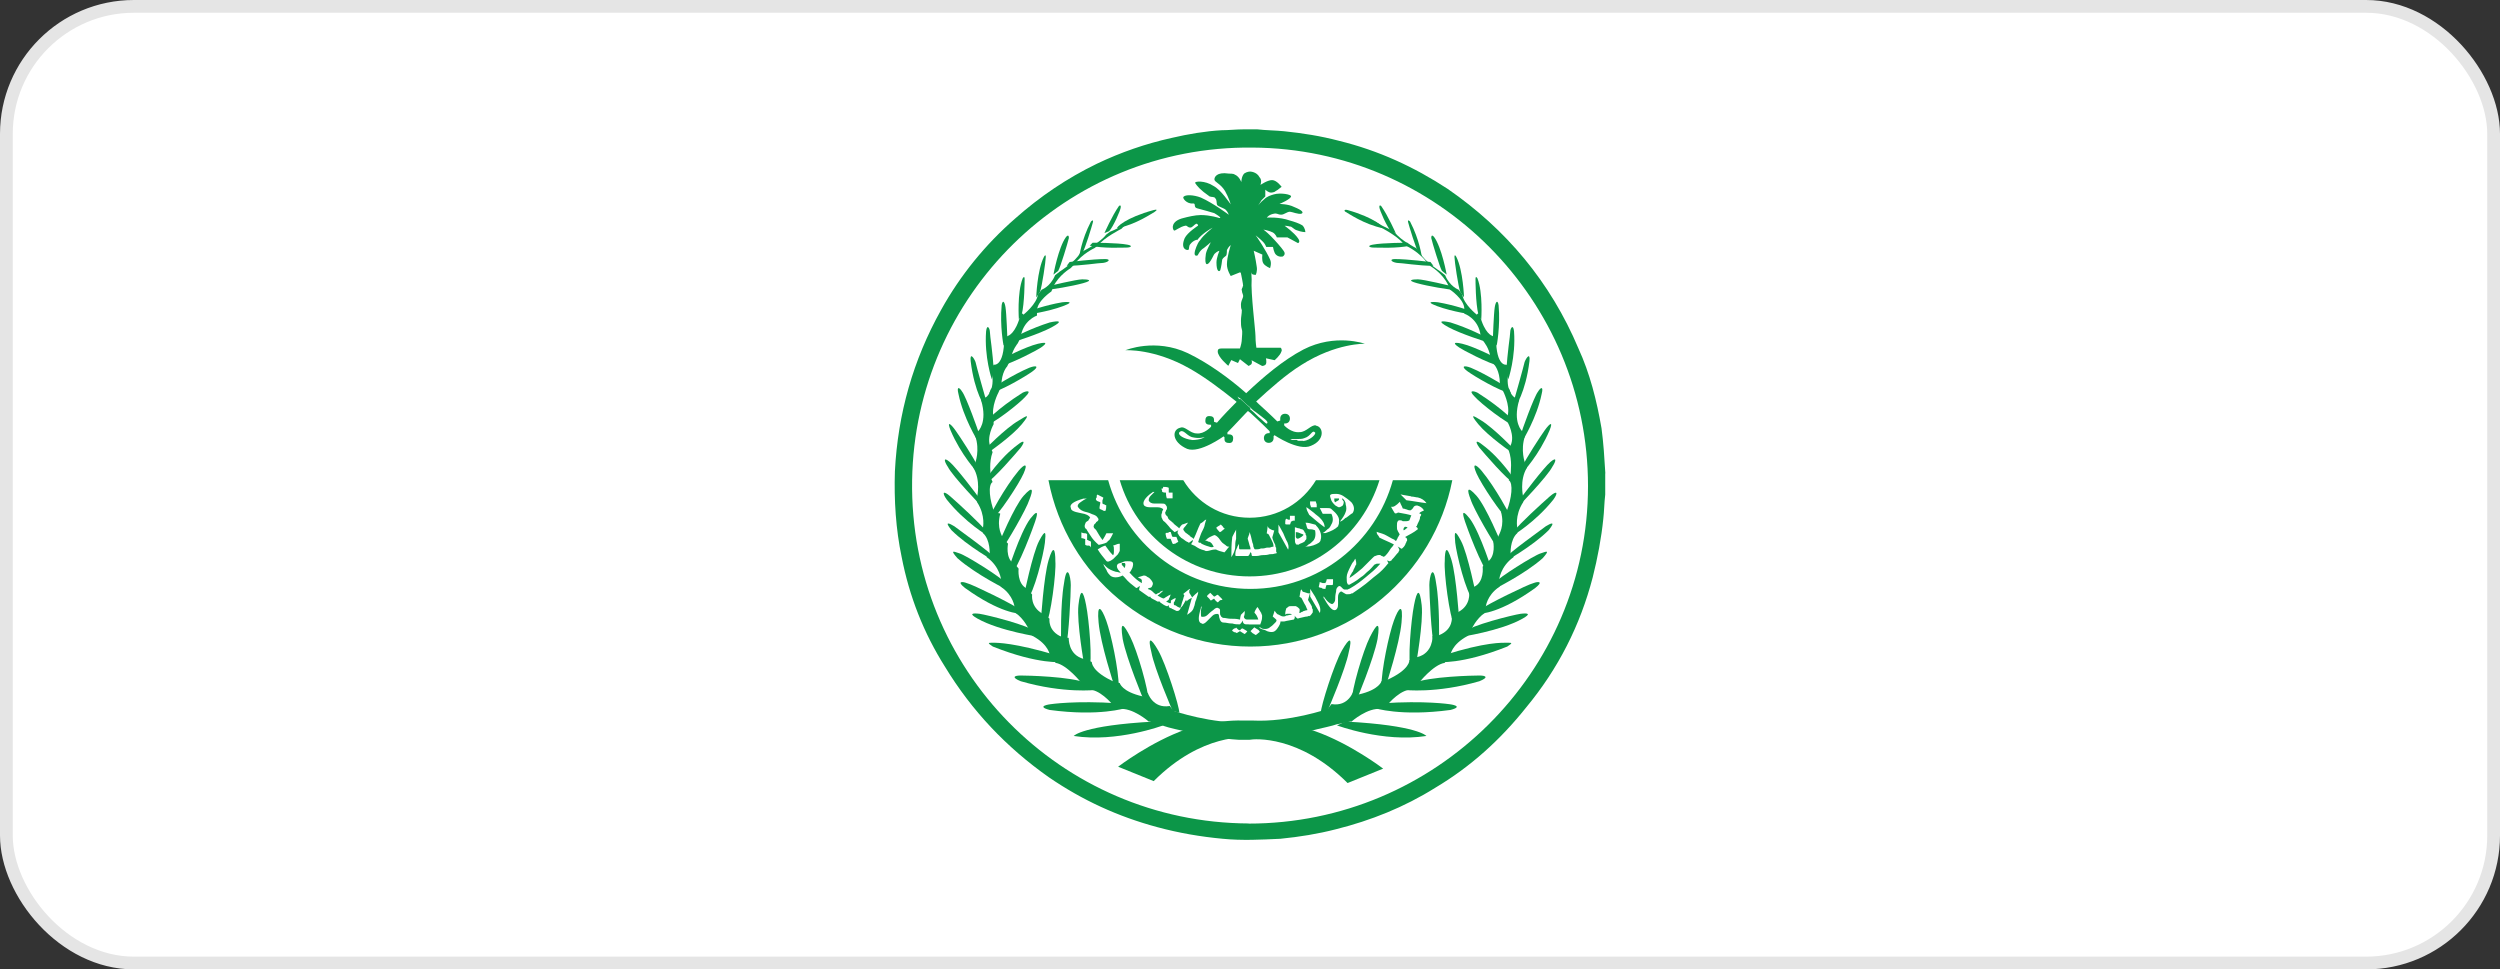 <svg xmlns="http://www.w3.org/2000/svg" id="a" width="196" height="76" viewBox="0 0 196 76"><rect x="0" y="0" width="196" height="76" fill="#333333" stroke="none"/><rect x=".5" y=".5" width="195" height="75" rx="10" ry="10" fill="#fff" stroke="#e5e5e5" stroke-miterlimit="10"></rect><g id="b"><path d="M90.51,56.57c-5.66.3-6.33,1.13-6.33,1.13,3.39.53,7.01-.83,7.01-.83,0,0-.68-.3-.68-.3Z" fill="#0c9648"></path><path d="M87.64,55.14c-3.31-.23-5.28.07-5.28.07,0,0-1.21.15-.07.45,3.92.53,5.96-.15,5.96-.15,0,0-.6-.38-.6-.38Z" fill="#0c9648"></path><path d="M85.23,53.56c-1.28-.53-4.75-.6-5.2-.6-.53,0-.75.15,0,.45,3.39.98,5.88.68,5.88.68l-.68-.53h0Z" fill="#0c9648"></path><path d="M82.82,51.37c-3.31-.98-4.59-.98-4.98-.98s-.45,0,0,.3c3.62,1.44,5.43,1.21,5.43,1.21,0,0-.45-.53-.45-.53Z" fill="#0c9648"></path><path d="M81.24,49.56c-.53-.53-3.84-1.35-4.45-1.44-.6-.07-.83,0-.15.38,1.73.98,4.9,1.44,4.9,1.44l-.3-.38Z" fill="#0c9648"></path><path d="M79.88,47.75c-.3-.3-3.7-1.96-4.07-2.03-.38-.15-.83-.15-.15.38,2.72,1.96,4.22,2.03,4.52,2.03l-.3-.38Z" fill="#0c9648"></path><path d="M78.75,45.64c-.15-.3-3.01-2.11-3.54-2.26-.45-.15-.75-.3-.15.38,1.44,1.28,3.92,2.49,3.92,2.49,0,0-.23-.6-.23-.6Z" fill="#0c9648"></path><path d="M77.91,43.68c-.15-.3-2.79-2.19-3.09-2.42-.38-.23-.83-.45-.23.3,1.28,1.28,3.47,2.49,3.47,2.49l-.15-.38Z" fill="#0c9648"></path><path d="M77.24,41.57c-.3-.45-2.11-2.11-2.72-2.64-.6-.53-.68-.3-.3.23,1.44,1.81,3.24,2.86,3.24,2.86l-.23-.45h0Z" fill="#0c9648"></path><path d="M76.79,39.08c-.15-.23-1.81-2.42-2.33-2.86s-.45-.07-.15.38c.38.75,2.64,3.09,2.64,3.09l-.15-.6h0Z" fill="#0c9648"></path><path d="M76.63,36.52c-.23-.53-1.35-2.26-1.73-2.79s-.68-.75-.38,0c.83,1.96,2.11,3.31,2.11,3.31v-.53h0Z" fill="#0c9648"></path><path d="M76.79,34.11c-.07-.3-1.05-3.01-1.35-3.39-.23-.38-.45-.45-.3.15.38,1.89,1.51,3.7,1.51,3.7,0,0,.15-.45.15-.45Z" fill="#0c9648"></path><path d="M77.31,31.39c-.07-.23-.75-2.64-.83-3.01-.15-.38-.45-.75-.38-.07.3,2.49,1.13,3.62,1.13,3.62l.07-.53Z" fill="#0c9648"></path><path d="M77.91,29.13c-.07-1.51-.3-2.79-.3-3.09s-.23-.68-.3-.07c-.15,2.03.45,3.77.45,3.77l.15-.6h0Z" fill="#0c9648"></path><path d="M78.98,26.57s-.07-2.03-.15-2.49c-.07-.45-.23-.6-.3-.15-.15,1.66.15,3.17.15,3.17,0,0,.3-.53.3-.53Z" fill="#0c9648"></path><path d="M80.1,24.68c.23-.91.23-2.72.23-2.79s0-.3-.15-.07c-.45,1.13-.3,3.24-.3,3.24l.23-.38h0Z" fill="#0c9648"></path><path d="M81.54,22.87c.15-.38.45-2.42.45-2.72s-.15,0-.15,0c-.53,1.05-.6,3.17-.6,3.17,0,0,.3-.45.3-.45Z" fill="#0c9648"></path><path d="M82.97,21.22c.15-.23.75-2.19.83-2.56,0-.38-.23-.07-.23-.07-.6.83-.98,2.94-.98,2.94,0,0,.38-.3.38-.3Z" fill="#0c9648"></path><path d="M84.85,19.86c.23-.38.75-2.11.83-2.42s-.15-.07-.15-.07c-.75,1.44-.91,2.72-.91,2.72l.23-.23h0Z" fill="#0c9648"></path><path d="M86.96,18.12c.3-.3.91-1.66.91-1.89s-.15-.07-.15-.07c-.53.75-1.13,2.11-1.13,2.11l.38-.15h0Z" fill="#0c9648"></path><path d="M87.57,17.9c1.51-.3,2.79-1.21,2.94-1.28.23-.15.23-.23-.07-.15-2.19.6-2.94,1.35-2.86,1.44h0Z" fill="#0c9648"></path><path d="M85.45,19.26c1.05.23,2.49.15,2.86.15s.53-.15.07-.23c-.75-.15-2.72-.15-2.72-.15l-.23.23h0Z" fill="#0c9648"></path><path d="M83.64,20.84c1.13,0,2.49-.23,2.86-.23.45-.07.6-.3.15-.3-.98,0-2.79.23-2.79.23l-.23.3h0Z" fill="#0c9648"></path><path d="M81.91,22.73c.45,0,2.19-.3,3.01-.53.83-.23.38-.3-.07-.3s-2.64.53-2.64.53l-.3.3Z" fill="#0c9648"></path><path d="M80.48,24.68s1.66-.23,2.86-.68-.07-.3-.07-.3c-1.35.23-2.56.68-2.56.68,0,0-.23.3-.23.3Z" fill="#0c9648"></path><path d="M79.28,26.87c.23-.07,2.19-.68,3.17-1.21s.53-.53-.15-.38c-1.44.45-2.72,1.13-2.72,1.13,0,0-.3.45-.3.45Z" fill="#0c9648"></path><path d="M78.3,28.76c1.13-.3,3.09-1.35,3.31-1.51s.75-.53-.23-.3c-.98.23-2.86,1.21-2.86,1.21l-.23.6h0Z" fill="#0c9648"></path><path d="M77.54,30.86c.98-.23,2.86-1.35,3.39-1.73s.38-.53-.23-.3c-1.28.53-3.01,1.66-3.01,1.66l-.15.38h0Z" fill="#0c9648"></path><path d="M77.16,33.42c.68-.15,2.79-1.81,3.24-2.33.53-.53.07-.45-.23-.3-2.03,1.28-2.94,2.33-2.94,2.33,0,0-.07.3-.07.3Z" fill="#0c9648"></path><path d="M77.16,35.69c.38-.23,2.19-1.51,2.94-2.42s.38-.68-.23-.3c-1.05.6-2.72,2.33-2.72,2.33v.38h0Z" fill="#0c9648"></path><path d="M77.24,37.95c.68-.38,2.42-2.42,2.79-2.86.38-.53.23-.6-.23-.23-1.44,1.05-2.56,2.79-2.56,2.79v.3Z" fill="#0c9648"></path><path d="M77.69,40.82c.6-.45,2.19-2.86,2.56-3.7s.07-.75-.38-.23c-1.13,1.35-2.26,3.54-2.26,3.54l.07.38h0Z" fill="#0c9648"></path><path d="M78.52,43.08c.38-.45,1.96-3.17,2.19-3.92.3-.75.3-1.13-.45-.3s-1.96,3.77-1.96,3.77l.23.45h0Z" fill="#0c9648"></path><path d="M79.12,45.27c.75-.75,1.96-4.15,2.03-4.37s.45-1.28-.38-.23c-.83,1.13-1.81,4.3-1.81,4.3l.15.3h0Z" fill="#0c9648"></path><path d="M80.48,47.07c.6-.53,1.35-3.7,1.44-4.52s.07-1.13-.45-.15-1.21,4.37-1.21,4.37l.23.3h0Z" fill="#0c9648"></path><path d="M81.99,49.04c.38-.68.83-4.15.75-5.05,0-.91-.15-1.35-.53-.07s-.6,4.68-.6,4.68l.38.45h0Z" fill="#0c9648"></path><path d="M83.57,50.69c.23-.83.38-4.15.38-4.82s-.3-1.81-.53-.15c-.3,1.66-.23,4.59-.23,4.59l.38.38h0Z" fill="#0c9648"></path><path d="M85.38,52.42c.3-.45,0-3.84-.23-4.98-.23-1.21-.45-1.35-.6,0-.15,1.35.45,4.68.45,4.68l.38.3h0Z" fill="#0c9648"></path><path d="M87.71,53.86c0-1.35-.6-4.15-.98-5.2s-.75-1.44-.6.15c.15,1.66,1.21,4.9,1.21,4.9l.38.15h0Z" fill="#0c9648"></path><path d="M90.06,55.07c0-.98-.91-4.07-1.44-5.12s-.83-1.35-.6.15c.3,1.58,1.66,4.82,1.66,4.82l.38.15h0Z" fill="#0c9648"></path><path d="M92.46,55.89c0-.53-1.05-3.84-1.66-4.9s-.83-1.05-.53.15c.23,1.28,1.66,4.59,1.66,4.59l.53.15h0Z" fill="#0c9648"></path><path d="M90.06,56.57s-1.28-1.13-2.33-.98c-.15,0-.53-.38-.53-.38,0,0-1.05-1.28-1.96-1.13-.15,0-.45-.53-.45-.53,0,0-1.13-1.44-2.03-1.58l-.45-.6s-.07-.83-1.35-1.51c-.15-.07-.3-.53-.3-.53,0,0-.38-.83-1.05-1.28l-.07-.45s-.07-.91-1.05-1.58c-.15-.07,0-.53,0-.53,0,0-.07-1.05-1.13-1.81-.07-.07.23-.23.23-.23,0,0,.07-1.13-.53-1.66v-.38s.23-.98-.45-2.03c-.07-.15,0-.45,0-.45,0,0,.3-1.28-.3-2.26-.07-.15.15-.38.15-.38,0,0,.38-.98,0-2.11-.07-.23.23-.38.23-.38,0,0,.75-.68.23-2.42-.07-.15.38-.23.38-.23,0,0,.75-.53.45-1.96-.07-.23.15-.6.15-.6,0,0,.83.23.83-2.11l.3-.15s.6-.15.98-1.66c.07-.23.23,0,.23,0,0,0,1.05-.83,1.13-1.58l.3-.38s.68-.23,1.05-1.13l.38-.3s1.21-.75,1.58-1.44l.38-.23s1.21-.6,1.66-1.21l.3-.23s.45-.15,1.35-.68l-.45.45s-1.35.68-1.81,1.28l-.3.23s-.98.45-1.58,1.28l-.3.3s-.91.53-1.35,1.44l-.15.38s-1.13.75-1.13,1.51v.38s-1.13.38-1.28,1.73l-.23.45s-.45.53-.53,1.21l-.3.6s-.45.45-.45,1.51l-.23.53s-.6,1.13-.38,1.96v.53s-.6,1.05-.23,1.81c0,0,.07.23.15.38-.3.83-.15,1.66-.15,1.96,0,0,.07.23.15.38-.38.23-.23,1.44.15,2.42,0,0,.45,0,.45.07-.3,1.13.15,1.73.23,1.96l.38.38s-.23,1.13.45,1.58c.15.07.38.38.38.38,0,0-.15,1.21.68,1.58l.38.45s-.15.98.83,1.51l.53.38s-.15.98.98,1.44l.53.07s-.07,1.35,1.21,1.66l.6.23s-.07.75,1.81,1.58l.38.07s.15.68,1.81,1.05l.38-.3s.38,1.28,1.73,1.05l.3.38s3.01,1.05,5.88.91h.75c2.19-.07,4.45.68,4.45.68h0c2.79.98,5.35,2.94,5.35,2.94l-2.79,1.13c-3.77-3.77-7.31-3.47-7.69-3.39h-.83c-1.35-.07-3.54-.45-4.3-.68,0,0-1.35-.3-1.51-.38l-1.21-.38v.02Z" fill="#0c9648"></path><path d="M105.5,56.57c5.66.3,6.33,1.13,6.33,1.13-3.39.53-7.01-.83-7.01-.83l.68-.3Z" fill="#0c9648"></path><path d="M108.37,55.14c3.31-.23,5.28.07,5.28.07,0,0,1.21.15.07.45-3.92.53-5.96-.15-5.96-.15,0,0,.6-.38.6-.38Z" fill="#0c9648"></path><path d="M110.78,53.56c1.28-.53,4.75-.6,5.2-.6.53,0,.75.15,0,.45-3.39.98-5.88.68-5.88.68l.68-.53h0Z" fill="#0c9648"></path><path d="M113.19,51.37c3.31-1.05,4.59-.98,4.98-.98s.45,0,0,.3c-3.62,1.44-5.43,1.21-5.43,1.21,0,0,.45-.53.45-.53Z" fill="#0c9648"></path><path d="M114.77,49.56c.53-.53,3.84-1.35,4.45-1.44.6-.07.83,0,.15.38-1.73.98-4.9,1.44-4.9,1.44l.3-.38Z" fill="#0c9648"></path><path d="M116.14,47.75c.3-.3,3.7-1.96,4.07-2.03.38-.15.83-.15.15.38-2.72,1.96-4.22,2.03-4.52,2.03l.3-.38Z" fill="#0c9648"></path><path d="M117.26,45.64c.15-.3,3.01-2.11,3.54-2.26.45-.15.75-.3.15.38-1.44,1.28-3.92,2.49-3.92,2.49,0,0,.23-.6.23-.6Z" fill="#0c9648"></path><path d="M118.1,43.68c.15-.3,2.79-2.19,3.09-2.42.38-.23.83-.45.23.3-1.28,1.28-3.47,2.49-3.47,2.49l.15-.38Z" fill="#0c9648"></path><path d="M118.77,41.57c.3-.45,2.11-2.11,2.72-2.64s.68-.3.3.23c-1.44,1.81-3.24,2.86-3.24,2.86l.23-.45h0Z" fill="#0c9648"></path><path d="M119.22,39.08c.15-.23,1.81-2.42,2.33-2.86.53-.45.45-.07.15.38-.38.75-2.64,3.09-2.64,3.09l.15-.6h0Z" fill="#0c9648"></path><path d="M119.38,36.52c.23-.53,1.35-2.26,1.73-2.79s.68-.75.38,0c-.83,1.96-2.11,3.31-2.11,3.31v-.53h0Z" fill="#0c9648"></path><path d="M119.22,34.11c.07-.3,1.05-3.01,1.35-3.39.23-.38.45-.45.3.15-.38,1.89-1.51,3.7-1.51,3.7,0,0-.15-.45-.15-.45Z" fill="#0c9648"></path><path d="M118.7,31.39c.07-.23.75-2.64.83-3.01.15-.38.45-.75.38-.07-.3,2.49-1.13,3.62-1.13,3.62l-.07-.53Z" fill="#0c9648"></path><path d="M118.1,29.13c.07-1.51.3-2.79.3-3.09s.23-.68.3-.07c.15,2.03-.45,3.77-.45,3.77l-.15-.6h0Z" fill="#0c9648"></path><path d="M117.04,26.57s.07-2.03.15-2.49c.07-.45.23-.6.3-.15.15,1.66-.15,3.17-.15,3.17,0,0-.3-.53-.3-.53Z" fill="#0c9648"></path><path d="M115.91,24.68c-.23-.91-.23-2.72-.23-2.79s0-.3.15-.07c.45,1.13.3,3.24.3,3.24l-.23-.38h0Z" fill="#0c9648"></path><path d="M114.48,22.87c-.15-.38-.45-2.42-.45-2.72s.15,0,.15,0c.53,1.05.6,3.17.6,3.17,0,0-.3-.45-.3-.45Z" fill="#0c9648"></path><path d="M113.04,21.22c-.15-.23-.75-2.19-.83-2.56,0-.38.23-.07.23-.07.6.83.98,2.94.98,2.94,0,0-.38-.3-.38-.3Z" fill="#0c9648"></path><path d="M111.23,19.86c-.23-.38-.75-2.11-.83-2.42s.15-.07.15-.07c.75,1.44.91,2.72.91,2.72l-.23-.23h0Z" fill="#0c9648"></path><path d="M109.05,18.12c-.3-.3-.91-1.66-.91-1.89s.15-.07.15-.07c.53.75,1.13,2.11,1.13,2.11l-.38-.15h0Z" fill="#0c9648"></path><path d="M108.45,17.9c-1.51-.3-2.79-1.21-2.94-1.28-.15-.07-.15-.23.15-.15,2.11.6,2.86,1.35,2.79,1.44h0Z" fill="#0c9648"></path><path d="M110.56,19.26c-1.05.23-2.49.15-2.86.15s-.53-.15-.07-.23c.75-.15,2.72-.15,2.72-.15l.23.23h0Z" fill="#0c9648"></path><path d="M112.37,20.84c-1.13,0-2.49-.23-2.86-.23-.45-.07-.6-.3-.15-.3.98,0,2.79.23,2.79.23l.23.3h0Z" fill="#0c9648"></path><path d="M114.1,22.73c-.45,0-2.19-.3-3.01-.53-.83-.23-.38-.3.07-.3s2.64.53,2.64.53l.3.3Z" fill="#0c9648"></path><path d="M115.53,24.68s-1.66-.23-2.86-.68.07-.3.07-.3c1.35.23,2.56.68,2.56.68,0,0,.23.3.23.3Z" fill="#0c9648"></path><path d="M116.74,26.87c-.23-.07-2.19-.68-3.17-1.21s-.53-.53.15-.38c1.44.45,2.72,1.13,2.72,1.13,0,0,.3.45.3.45Z" fill="#0c9648"></path><path d="M117.72,28.76c-1.13-.3-3.09-1.35-3.31-1.51-.23-.15-.75-.53.23-.3.98.23,2.86,1.21,2.86,1.21l.23.6h0Z" fill="#0c9648"></path><path d="M118.47,30.86c-.98-.23-2.86-1.35-3.39-1.73s-.38-.53.23-.3c1.28.53,3.01,1.66,3.01,1.66l.15.38h0Z" fill="#0c9648"></path><path d="M118.85,33.42c-.68-.15-2.79-1.81-3.24-2.33-.53-.53-.07-.45.23-.3,2.03,1.28,2.94,2.33,2.94,2.33,0,0,.07.3.07.3Z" fill="#0c9648"></path><path d="M118.85,35.69c-.38-.23-2.19-1.51-2.94-2.42s-.38-.68.23-.3c.98.6,2.64,2.33,2.64,2.33l.07.38h0Z" fill="#0c9648"></path><path d="M118.77,37.95c-.68-.38-2.42-2.42-2.79-2.86-.38-.53-.23-.6.23-.23,1.44,1.05,2.56,2.79,2.56,2.79v.3Z" fill="#0c9648"></path><path d="M118.32,40.82c-.6-.45-2.19-2.86-2.56-3.7s-.07-.75.38-.23c1.13,1.35,2.26,3.54,2.26,3.54l-.07.38h0Z" fill="#0c9648"></path><path d="M117.49,43.08c-.38-.45-1.96-3.17-2.19-3.92-.3-.75-.3-1.13.45-.3s1.96,3.77,1.96,3.77l-.23.45h0Z" fill="#0c9648"></path><path d="M116.89,45.27c-.75-.75-1.96-4.15-2.03-4.37-.07-.23-.45-1.28.38-.23.83,1.13,1.81,4.3,1.81,4.3l-.15.3h0Z" fill="#0c9648"></path><path d="M115.53,47.07c-.6-.53-1.35-3.7-1.44-4.52-.07-.83-.07-1.13.45-.15.53.98,1.21,4.37,1.21,4.37l-.23.3h0Z" fill="#0c9648"></path><path d="M114.02,49.04c-.38-.68-.83-4.15-.75-5.05,0-.91.15-1.35.53-.07s.6,4.68.6,4.68l-.38.45h0Z" fill="#0c9648"></path><path d="M112.44,50.69c-.23-.83-.38-4.15-.38-4.82s.3-1.81.53-.15c.3,1.66.23,4.59.23,4.59l-.38.38h0Z" fill="#0c9648"></path><path d="M110.63,52.42c-.3-.45,0-3.84.23-4.98.23-1.21.45-1.35.6,0,.15,1.35-.45,4.68-.45,4.68l-.38.3h0Z" fill="#0c9648"></path><path d="M108.3,53.86c0-1.35.6-4.15.98-5.2s.75-1.44.6.15c-.15,1.66-1.21,4.9-1.21,4.9l-.38.15h0Z" fill="#0c9648"></path><path d="M105.96,55.07c0-.98.91-4.07,1.44-5.12s.83-1.35.6.15c-.3,1.58-1.66,4.82-1.66,4.82l-.38.15h0Z" fill="#0c9648"></path><path d="M103.55,55.89c0-.53,1.05-3.84,1.66-4.9s.83-1.05.53.15c-.23,1.28-1.66,4.59-1.66,4.59l-.53.15h0Z" fill="#0c9648"></path><path d="M105.96,56.57s1.28-1.13,2.33-.98c.15,0,.53-.38.53-.38,0,0,1.05-1.28,1.96-1.13.15,0,.45-.53.45-.53,0,0,1.13-1.44,2.03-1.58l.45-.6s.07-.83,1.35-1.51c.15-.07.3-.53.3-.53,0,0,.38-.83,1.05-1.28l.07-.45s.07-.91,1.05-1.58c.15-.07,0-.53,0-.53,0,0,.07-1.05,1.13-1.81.07-.07-.23-.23-.23-.23,0,0-.07-1.13.53-1.66v-.38s-.23-.98.45-2.03c.07-.15,0-.45,0-.45,0,0-.3-1.28.3-2.26.07-.15-.15-.38-.15-.38,0,0-.38-.98,0-2.11.07-.23-.23-.38-.23-.38,0,0-.75-.68-.23-2.42.07-.15-.38-.23-.38-.23,0,0-.75-.53-.45-1.96.07-.23-.15-.6-.15-.6,0,0-.83.23-.83-2.11l-.3-.15s-.6-.15-.98-1.66c-.07-.23-.23,0-.23,0,0,0-1.05-.83-1.13-1.58l-.3-.38s-.68-.23-1.05-1.13l-.38-.3s-1.21-.75-1.58-1.44l-.3-.38s-1.21-.6-1.66-1.21l-.3-.23s-.45-.15-1.35-.68l.45.45s1.35.68,1.81,1.28l.3.23s.98.45,1.58,1.28l.3.3s.91.53,1.35,1.44l.15.38s1.13.75,1.13,1.51v.38s1.13.38,1.28,1.73l.23.45s.45.53.53,1.21l.3.6s.45.45.45,1.51l.23.53s.6,1.13.38,1.96v.53s.6,1.05.23,1.81c0,0-.07.23-.15.38.3.83.15,1.66.15,1.96,0,0-.07.23-.15.38.38.23.23,1.44-.15,2.42,0,0-.45,0-.45.07.3,1.13-.15,1.73-.23,1.96l-.38.38s.23,1.13-.45,1.58c-.15.07-.38.38-.38.38,0,0,.15,1.21-.68,1.58l-.38.45s.15.98-.83,1.51l-.53.38s.15.98-.98,1.44l-.53.07s.07,1.35-1.21,1.66l-.6.23s.07.75-1.81,1.58l-.38.07s-.15.68-1.81,1.05l-.38-.3s-.38,1.28-1.73,1.05l-.3.38s-3.01,1.05-5.88.91h-.75c-2.19-.07-4.45.68-4.45.68h0c-2.79.98-5.35,2.94-5.35,2.94l2.79,1.13c3.77-3.77,7.31-3.47,7.69-3.39h.83c1.35-.07,3.54-.45,4.3-.68,0,0,1.35-.3,1.51-.38l1.13-.23v.02Z" fill="#0c9648"></path><path d="M88.17,44.51s-.07,0-.07-.07c-.05-.05-.1-.1-.15-.15v-.15h.23c.07.07.07.15,0,.38h0Z" fill="#0c9648"></path><path d="M110.33,41.34c-.1-.05-.17-.05-.23,0-.07.07-.07.15-.07.23.07,0,.15-.07.23-.15.05,0,.07-.02.07-.07h0ZM110.33,41.34c-.1-.05-.17-.05-.23,0-.07.07-.07.15-.07.23.07,0,.15-.07.23-.15.05,0,.07-.02.07-.07h0ZM110.33,41.34c-.1-.05-.17-.05-.23,0-.07.07-.07.15-.07.23.07,0,.15-.07.23-.15.05,0,.07-.02.07-.07h0ZM110.33,41.34c-.1-.05-.17-.05-.23,0-.07.07-.07.15-.07.23.07,0,.15-.07.23-.15.05,0,.07-.02.07-.07h0ZM110.33,41.34c-.1-.05-.17-.05-.23,0-.07.07-.07.15-.07.23.07,0,.15-.07.23-.15.05,0,.07-.02.07-.07h0ZM110.33,41.34c-.1-.05-.17-.05-.23,0-.07.07-.07.15-.07.23.07,0,.15-.07.23-.15.05,0,.07-.02.07-.07h0ZM110.33,41.34c-.1-.05-.17-.05-.23,0-.07.07-.07.15-.07.23.07,0,.15-.07.23-.15.05,0,.07-.02.07-.07h0ZM110.33,41.34c-.1-.05-.17-.05-.23,0-.07.07-.07.15-.07.23.07,0,.15-.07.23-.15.05,0,.07-.02.07-.07h0ZM110.33,41.34c-.1-.05-.17-.05-.23,0-.07.07-.07.15-.07.23.07,0,.15-.07.23-.15.05,0,.07-.02.07-.07h0ZM110.33,41.34c-.1-.05-.17-.05-.23,0-.07.07-.07.15-.07.23.07,0,.15-.07.23-.15.05,0,.07-.02.07-.07h0ZM110.33,41.34c-.1-.05-.17-.05-.23,0-.07.07-.07.15-.07.23.07,0,.15-.07.23-.15.05,0,.07-.02.07-.07h0ZM110.33,41.34c-.1-.05-.17-.05-.23,0-.07.07-.07.15-.07.23.07,0,.15-.07.23-.15.05,0,.07-.02.07-.07h0ZM110.33,41.34c-.1-.05-.17-.05-.23,0-.07.07-.07.15-.07.23.07,0,.15-.07.23-.15.05,0,.07-.02.07-.07h0ZM110.33,41.34c-.1-.05-.17-.05-.23,0-.07.07-.07.15-.07.23.07,0,.15-.07.23-.15.05,0,.07-.02.07-.07h0ZM110.33,41.34c-.1-.05-.17-.05-.23,0-.07.07-.07.15-.07.23.07,0,.15-.07.23-.15.05,0,.07-.02.07-.07h0ZM110.33,41.34c-.1-.05-.17-.05-.23,0-.07.07-.07.15-.07.23.07,0,.15-.07.23-.15.05,0,.07-.02.07-.07h0ZM110.33,41.34c-.1-.05-.17-.05-.23,0-.07.07-.07.15-.07.23.07,0,.15-.07.23-.15.05,0,.07-.02.07-.07h0ZM110.33,41.34c-.1-.05-.17-.05-.23,0-.07.07-.07.15-.07.23.07,0,.15-.07.23-.15.05,0,.07-.02.07-.07h0ZM110.33,41.34c-.1-.05-.17-.05-.23,0-.07.07-.07.15-.07.23.07,0,.15-.07.23-.15.05,0,.07-.02.07-.07h0ZM110.33,41.34c-.1-.05-.17-.05-.23,0-.07.07-.07.15-.07.23.07,0,.15-.07.23-.15.05,0,.07-.02.07-.07h0ZM109.2,37.65c-1.35,4.9-5.8,8.52-11.16,8.52s-9.8-3.62-11.16-8.52h-4.68c1.44,7.47,7.99,13.04,15.83,13.04s14.39-5.66,15.83-13.04h-4.68ZM110.63,38.93c.23,0,.38.07.53.07.3.07.53.23.68.45-.6-.07-.91-.15-1.58-.23,0,0-.07-.07-.23-.23l-.23-.23s.3.07.83.15v.02ZM94.88,46.47s.07.07.15.15c.07.07.15.15.15.15,0,0,.07,0,.15-.07s.15-.07.15-.07c.1.1.2.2.3.3.16.16-.07.07-.15.15-.07.07-.15.15-.15.15,0,0-.15-.07-.3-.3-.07.07-.15.07-.23.15-.07,0-.07-.07-.15-.15-.07-.07-.15-.15-.15-.15-.07-.07.07-.15.23-.3h0ZM85.98,39.01c0-.15,0-.23.07-.23l.45.23s0,.07-.07.23v.23s.07.07.15.07c.07.07.15.07.15.07,0,.15,0,.3-.07.45-.07,0-.15,0-.23-.07-.15-.07-.23-.07-.23-.15,0,0,0-.15.07-.45-.07-.07-.23-.07-.3-.15s-.07-.15,0-.23h.02ZM85.31,42.78c-.15,0-.23-.07-.23-.07v-.45c-.07,0-.15-.07-.3-.07v-.45c.15.07.23.07.3.07s.07,0,.15.07v.45s.07,0,.15.07c.07,0,.15.07.15.07v.45c-.07-.15-.15-.15-.23-.15h.02ZM85.23,41.57c0-.07-.07-.07-.07-.07,0-.05-.02-.07-.07-.07-.07-.15-.07-.23,0-.38,0-.07.07-.15.23-.23.07-.15.15-.23.15-.23-.07-.15-.23-.23-.45-.3-.3-.07-.38-.07-.68-.15-.23-.07-.38-.15-.38-.3-.15-.3.23-.53.98-.75h.3c-.07,0-.23.07-.45.23-.23.15-.3.23-.3.38.07.15.23.3.45.38.15.07.38.07.68.23.23.07.38.15.45.3.07.07.07.15,0,.23s-.15.07-.15.15c-.05.05-.1.1-.15.15,0,.07-.07.15,0,.23,0,0,0,.07.07.07,0,.05.02.07.07.07.23.38.3.53.53.83.15-.23.23-.38.3-.53h.53c-.15.3-.23.45-.3.53-.07.07-.15.07-.15.15-.07.07-.3.15-.68.23-.53-.45-.6-.68-.91-1.13h-.02ZM86.66,42.78c.23.3.3.45.6.75.05-.05.07-.13.07-.23v-.23c0-.15,0-.23-.07-.3,0,0,.07,0,.23-.07.15-.07.23-.07.3-.07v.53c0,.07-.07.15-.15.3-.07.07-.15.15-.23.23l-.07.07-.07.07c-.3.23-.45.23-.53.15-.3-.38-.45-.53-.68-.91.23-.15.38-.23.6-.3h0ZM92.77,47.37c0,.07-.07.15-.15.23s-.07.15-.15.23-.15.07-.23.07l-.3-.15c-.07,0-.07-.07-.15-.07s-.07-.07-.15-.07v-.15c-.07,0-.07.07-.15.07-.23-.07-.3-.15-.53-.3,0-.05-.02-.07-.07-.07h-.15c-.23-.15-.3-.15-.53-.3v-.07h-.15c-.3-.23-.45-.3-.75-.53,0-.07,0-.15.07-.3-.05,0-.1.02-.15.07-.05.05-.1.07-.15.07-.38-.3-.6-.45-.91-.83-.05-.05-.1-.1-.15-.15-.45.23-.83.15-.98,0-.07-.07-.23-.23-.3-.45-.15-.23-.23-.38-.23-.45.07.07.15.15.23.23.15.15.45.3.75.38.15,0,.23.07.38.07-.3-.3-.38-.53-.23-.68.07-.07.23-.07.38-.15s.3-.07.38-.07c.15,0,.3,0,.38.07s.07.23,0,.45c-.07.15-.15.3-.23.38l.07.07s.07,0,.07.07c.3.3.45.45.83.68v-.23c0-.07-.15-.15-.15-.15,0,0-.07,0-.15-.07,0,0,.15-.07.45-.15,0,0,.15,0,.23.07.07.07.15.07.23.15.07.07.15.15.23.3.07.15,0,.23-.07.38,0,0-.07.07-.15.07s-.15.07-.15.07c.05.05.1.07.15.07.15.07.23.15.38.3.07,0,.07.07.07.07.05,0,.1-.02.15-.07.15-.07.23-.07.23-.15.15-.07.23-.07.23-.07-.07.07-.23.23-.45.38.15.07.23.15.45.23.05,0,.1-.02.15-.07h0c.23-.15.38-.23.45-.23,0,0-.07.07-.07.15s-.07.07-.07.15-.07.15-.23.23c.07.07.15.07.3.15,0,0,.07,0,.07-.07v-.15c.23-.15.38-.23.38-.15-.07.15-.07.23-.15.3v.15s.02.07.07.07.1.02.15.07c.07.07.15.07.3.15v-.07c.07-.07.07-.23.15-.45.07-.15.07-.3.15-.45,0-.07-.07-.07-.07-.15.3-.23.45-.38.53-.38,0,.07-.07.07-.07.15v.15c.15.23.23.38.23.38-.15.07-.3.15-.45.3,0-.23-.07-.07-.23.23h-.02ZM93.75,47.07c-.07.15-.07.38-.15.53-.07.3-.3.45-.53.6.15-.53.23-.83.38-1.35,0,0,.07-.07.23-.23.15-.15.23-.15.23-.23.07,0,0,.23-.15.68h0ZM97.74,49.56c-.07.07-.15.15-.15.15,0,0-.15-.07-.38-.23-.07.07-.15.07-.23.15-.07,0-.07-.07-.23-.07-.07-.07-.15-.07-.15-.15.07-.07.15-.15.23-.15s.07-.07.07-.07c0,0,.07.07.15.15.07.07.15.07.15.07,0,0,.07,0,.07-.07.05-.05.1-.07.15-.07.15.07.23.15.38.23,0-.07,0,0-.07.07h0ZM97.89,48.95h-.15c-.07,0-.15,0-.23-.07-.07-.07-.07-.15-.07-.23-.05.1-.13.2-.23.3-.23,0-.38,0-.6-.07h-.07c-.23,0-.38-.07-.6-.07-.15,0-.23-.07-.3-.23,0-.07-.07-.15-.07-.3,0-.07-.07-.15-.07-.15-.15,0-.3,0-.45.15s-.23.23-.45.45c-.15.15-.3.23-.38.15-.3-.07-.3-.45-.07-1.21v-.07l.07-.07c0,.07-.07.23-.07.45s0,.38.07.38c.15,0,.3,0,.45-.15.07-.07.23-.23.45-.38.15-.15.3-.23.38-.15.07,0,.15.07.15.15v.23c0,.07,0,.15.07.23,0,.07.07.07.15.15.23,0,.38.07.6.07h.07c.3,0,.38,0,.68.07,0,0,0-.15.07-.38,0,0,.07-.07.15-.15.07-.07.15-.15.15-.15h0c0,.15,0,.3-.07.45,0,.05.02.1.07.15.05.05.1.07.15.07h.91c-.07-.23-.15-.38-.3-.53,0-.07.07-.23.23-.45.05.05.1.13.15.23.07.07.07.15.15.23,0,.07.07.15.07.23s0,.3-.07.45c0,.07-.07.15-.07.23h-.98.1ZM98.65,49.63c-.07.07-.15.15-.23.15,0,0-.07-.07-.23-.15-.07-.07-.15-.15-.15-.15,0,0,.07-.07.15-.15.07-.07.15-.15.15-.15,0,0,.07.07.23.15s.15.15.15.15c.07,0,.07.07-.07.15h0ZM102.64,48.28c-.1.05-.2.07-.3.07h0c-.23.07-.38.07-.6.15-.07-.07-.15-.07-.23-.23v.15s-.02.1-.07.15c-.3.07-.45.07-.75.15h-.3c0,.15-.07.3-.23.53-.15.23-.3.3-.45.3-.07,0-.3,0-.53-.15-.3-.07-.45-.15-.45-.23,0,0,.07,0,.15.07s.23.07.3.07.15,0,.3-.07c.07-.07.23-.15.3-.23,0,0,.07-.07.23-.23.07-.07.07-.15.07-.15,0-.07-.15-.15-.3-.3.07-.15.07-.23.15-.45.15.23.23.3.3.3.15.07.23.15.38.15.07,0,.15,0,.23-.07.15,0,.23-.07.45-.07-.05-.05-.1-.07-.15-.07h-.23s-.07,0-.15.07c0-.07,0-.23.07-.45,0-.07.07-.07.15-.15.07-.07.15-.07.23-.07h.38c.15.07.23.15.3.23v.15c0,.07-.07.15,0,.15s.07,0,.15-.07c.05,0,.1-.02.15-.07.07,0,.15-.07.3-.07v-.07c-.07-.07-.07-.23-.23-.45-.07-.15-.15-.3-.23-.45-.07,0-.07-.07-.15-.07.07-.38.07-.53.15-.6,0,.07.07.07.07.15,0,0,.07.07.15.07.23.07.38.15.45.07-.07.23-.07.3-.15.53,0,.07.15.23.3.53,0,.07,0,.15.07.23v.23c-.15.23-.23.3-.3.3h.02ZM103.47,48.05c-.3-.53-.45-.75-.75-1.28v-.6s.15.23.38.6c.07.15.15.3.23.45.15.3.23.53.15.83ZM103.62,46.09c-.1,0-.17-.02-.23-.07,0-.07.07-.23.07-.38,0,0,.07,0,.23.07h.23s0-.07.07-.15c0-.07,0-.15.07-.15h.45v.23c0,.15,0,.23-.07.23h-.45c0,.07-.07.15-.07.3-.15,0-.23,0-.3-.07v-.02ZM111.39,40.44h0c-.07.07-.07.15-.07.23-.07.23-.15.3-.23.53,0,0,0,.07-.07.07,0,0,0,.07.07.07.05.05.07.1.07.15-.38.3-.6.38-.98.6,0,0,0,.07.07.07.05.05.07.1.07.15,0,.07,0,.15-.07.15v.07s-.07.1-.07.15c-.07.15-.15.23-.23.3-.05.05-.1.05-.15,0-.07-.07-.15-.07-.23-.15,0,0,.07.07.15.3-.05.05-.07.1-.07.15-.23.23-.3.38-.53.6h0c0,.07-.07.07-.07.07-.07.07-.15.07-.23,0h-.07c.07.15.15.23.07.23-.3.38-.6.68-.91.91s-.53.45-.83.68c-.3.23-.6.45-1.05.75h-.07c-.07.07-.23.07-.38.07-.07,0-.15-.07-.3-.15-.07-.07-.15-.07-.15-.07-.15.07-.23.23-.23.45v.6c0,.23-.07.3-.15.38-.23.15-.53-.15-.91-.83,0-.05-.02-.07-.07-.07v-.15c.07.07.15.23.3.38.15.15.3.23.38.23.15-.07.23-.23.23-.38s0-.3.07-.6c0-.23.07-.3.15-.38s.15-.07.23,0c.05.05.1.1.15.15.07.07.15.07.15.07h.23s.1-.07.15-.07c.53-.3.91-.6,1.28-.91s.75-.6,1.13-1.05h-.23c-.15,0-.15.07-.23.07-.15.15-.3.38-.6.6-.15.15-.3.3-.45.38-.45.38-.83.53-.91.6-.07,0-.15,0-.15-.07-.07-.07-.07-.3-.07-.53s.15-.53.3-.83c.07-.15.15-.3.23-.38.07-.07.07-.15.15-.23.07.23.07.3.07.45-.07.07-.07.15-.15.3-.07.07-.07.23-.15.3-.07.07-.07.15-.15.23-.07.15-.07.23-.07.23,0,0,.38-.23.98-.75l.38-.38.45-.45c.07-.07.15-.15.23-.15.15-.07.23-.07.3-.07s.07,0,.15.07c.07,0,.15.07.15.07.05,0,.1-.02.15-.07.23-.23.3-.38.45-.6.07-.07.15-.15.23-.3-.45-.23-.68-.3-1.13-.53-.07-.15-.15-.23-.15-.23-.07-.07-.07-.23-.07-.23,0,0,.15.07.45.15.23.07.45.23.6.3.23.15.38.15.38.23.07.07.15,0,.15-.07h0s.07-.1.07-.15c.07-.07.07-.15.15-.23,0,0,0-.07-.07-.15,0-.07-.07-.07-.07-.15-.07-.07-.07-.23-.07-.38s0-.3.07-.38.07-.07.15-.07.15,0,.23.07h.3c.15,0,.23-.07.23-.07.07-.15.07-.23.15-.38h0c-.15-.07-.6-.15-1.05-.23-.07.07-.15.07-.23.07,0,0-.07-.07-.15-.23s-.15-.23-.15-.3h0c.15.07.38-.07.68-.38.07.23.15.3.23.53.15,0,.23.07.3.07.15.07.23.07.3.07,0,0,.15-.07.23-.23.07-.15.23-.15.3-.15.23.07.38.15.53.38-.07.07-.23.07-.38.23.23.07.15.15.15.15h0ZM110.11,41.34c-.07.07-.07.15-.07.23.07,0,.15-.07.23-.15.07,0,.07-.07.07-.07h0c-.15-.07-.23-.07-.23,0h0ZM110.33,41.34c-.1-.05-.17-.05-.23,0-.07.07-.07.15-.07.23.07,0,.15-.07.23-.15.05,0,.07-.02.07-.07h0ZM110.33,41.34c-.1-.05-.17-.05-.23,0-.07.07-.07.15-.07.23.07,0,.15-.07.23-.15.05,0,.07-.02.07-.07h0ZM110.33,41.34c-.1-.05-.17-.05-.23,0-.07.07-.07.15-.07.23.07,0,.15-.07.23-.15.05,0,.07-.02.07-.07h0ZM110.33,41.34c-.1-.05-.17-.05-.23,0-.07.07-.07.15-.07.23.07,0,.15-.07.23-.15.05,0,.07-.02.07-.07h0ZM110.33,41.34c-.1-.05-.17-.05-.23,0-.07.07-.07.15-.07.23.07,0,.15-.07.23-.15.05,0,.07-.02.07-.07h0ZM110.33,41.34c-.1-.05-.17-.05-.23,0-.07.07-.07.15-.07.23.07,0,.15-.07.23-.15.05,0,.07-.02.07-.07h0ZM110.33,41.34c-.1-.05-.17-.05-.23,0-.07.07-.07.15-.07.23.07,0,.15-.07.23-.15.05,0,.07-.02.07-.07h0ZM110.33,41.34c-.1-.05-.17-.05-.23,0-.07.07-.07.15-.07.23.07,0,.15-.07.23-.15.05,0,.07-.02.07-.07h0ZM110.33,41.34c-.1-.05-.17-.05-.23,0-.07.07-.07.15-.07.23.07,0,.15-.07.23-.15.05,0,.07-.02.07-.07h0ZM110.33,41.34c-.1-.05-.17-.05-.23,0-.07.07-.07.15-.07.23.07,0,.15-.07.23-.15.05,0,.07-.02.07-.07h0ZM110.33,41.34c-.1-.05-.17-.05-.23,0-.07.07-.07.15-.07.23.07,0,.15-.07.23-.15.05,0,.07-.02.07-.07h0ZM110.33,41.34c-.1-.05-.17-.05-.23,0-.07.07-.07.15-.07.23.07,0,.15-.07.23-.15.05,0,.07-.02.07-.07h0ZM110.33,41.34c-.1-.05-.17-.05-.23,0-.07.07-.07.15-.07.23.07,0,.15-.07.23-.15.05,0,.07-.02.07-.07h0ZM110.33,41.34c-.1-.05-.17-.05-.23,0-.07.07-.07.15-.07.23.07,0,.15-.07.23-.15.05,0,.07-.02.07-.07h0ZM110.33,41.34c-.1-.05-.17-.05-.23,0-.07.07-.07.15-.07.23.07,0,.15-.07.23-.15.05,0,.07-.02.07-.07h0ZM110.33,41.34c-.1-.05-.17-.05-.23,0-.07.07-.07.15-.07.23.07,0,.15-.07.23-.15.05,0,.07-.02.07-.07h0ZM110.33,41.34c-.1-.05-.17-.05-.23,0-.07.07-.07.15-.07.23.07,0,.15-.07.23-.15.05,0,.07-.02.07-.07h0ZM110.33,41.34c-.1-.05-.17-.05-.23,0-.07.07-.07.15-.07.23.07,0,.15-.07.23-.15.05,0,.07-.02.07-.07h0Z" fill="#0c9648"></path><path d="M104.83,39.08h.15c0,.07,0,.15-.07.15-.07.07-.15.07-.23.15,0,0-.07-.07-.07-.15v-.15s.23,0,.23,0Z" fill="#0c9648"></path><path d="M101.89,41.8c-.15-.07-.23-.07-.3-.07v.38c.07.15.15.15.3.07s.23-.15.3-.23c0-.07-.15-.07-.3-.15ZM101.89,41.8c-.15-.07-.23-.07-.3-.07v.38c.07.15.15.15.3.07s.23-.15.3-.23c0-.07-.15-.07-.3-.15ZM101.89,41.8c-.15-.07-.23-.07-.3-.07v.38c.07.15.15.15.3.07s.23-.15.3-.23c0-.07-.15-.07-.3-.15ZM101.89,41.8c-.15-.07-.23-.07-.3-.07v.38c.07.15.15.15.3.07s.23-.15.3-.23c0-.07-.15-.07-.3-.15ZM101.89,41.8c-.15-.07-.23-.07-.3-.07v.38c.07.15.15.15.3.07s.23-.15.3-.23c0-.07-.15-.07-.3-.15ZM101.89,41.8c-.15-.07-.23-.07-.3-.07v.38c.07.15.15.15.3.07s.23-.15.3-.23c0-.07-.15-.07-.3-.15ZM101.89,41.8c-.15-.07-.23-.07-.3-.07v.38c.07.15.15.15.3.07s.23-.15.3-.23c0-.07-.15-.07-.3-.15ZM101.89,41.8c-.15-.07-.23-.07-.3-.07v.38c.07.15.15.15.3.07s.23-.15.3-.23c0-.07-.15-.07-.3-.15ZM101.89,41.8c-.15-.07-.23-.07-.3-.07v.38c.07.15.15.15.3.07s.23-.15.3-.23c0-.07-.15-.07-.3-.15ZM101.89,41.8c-.15-.07-.23-.07-.3-.07v.38c.07.15.15.15.3.07s.23-.15.3-.23c0-.07-.15-.07-.3-.15ZM101.89,41.8c-.15-.07-.23-.07-.3-.07v.38c.07.15.15.15.3.07s.23-.15.3-.23c0-.07-.15-.07-.3-.15ZM101.89,41.8c-.15-.07-.23-.07-.3-.07v.38c.07.15.15.15.3.07s.23-.15.3-.23c0-.07-.15-.07-.3-.15ZM103.17,37.65c-1.05,1.73-2.94,2.94-5.2,2.94s-4.15-1.21-5.2-2.94h-4.98c1.28,4.37,5.35,7.54,10.18,7.54s8.82-3.17,10.18-7.54h-4.98ZM102.71,39.31h.45s0,.07.07.23v.23h-.45s0-.07-.07-.23v-.23ZM103.02,40.21c.15.15.3.23.45.38.23.23.38.45.38.75-.53-.38-.75-.6-1.21-.98l-.15-.3c-.07-.15-.07-.3-.07-.3,0,0,.23.15.6.45h0ZM95.48,41.27c.15-.07.23-.15.23-.15,0,0,.07.07.15.15.07.15.15.15.15.15,0,.07-.07.07-.15.15-.15.15-.23.15-.23.15-.23-.23-.3-.38-.3-.38-.07.07,0,.07.15-.07h0ZM91.18,38.17c.15,0,.3,0,.45.07v.38h.3v.45h-.45s-.07-.15-.07-.45c-.07,0-.23,0-.3-.07,0-.07,0-.15-.07-.23.15,0,.15-.07.15-.15ZM92.16,42.62c-.15,0-.15.07-.23,0,0,0-.07-.15-.15-.38h-.3c0-.07-.07-.15-.07-.23s-.07-.15,0-.23c.15,0,.23,0,.23-.07h.15s0,.07.07.23c0,.07.07.15.07.15h.3c.07.15.07.23.15.38-.07.07-.15.07-.23.15h0ZM96.01,43.31c-.3-.07-.53-.15-.68-.23-.07,0-.23,0-.45.07-.23.07-.38.07-.45,0-.3-.07-.45-.15-.68-.3h0c-.07-.07-.15-.07-.3-.15-.07,0-.07-.07,0-.15s.07-.15.07-.23c0,0-.07.07-.3.23-.07,0-.07-.07-.15-.07-.15-.07-.3-.23-.45-.3-.05-.05-.1-.1-.15-.15-.07-.07-.07-.15-.15-.23,0-.07,0-.15.07-.23l-.3.15c-.15-.15-.3-.23-.45-.45-.15-.15-.23-.3-.45-.45,0-.07-.07-.07-.07-.15-.07-.07-.07-.23-.07-.3s.07-.15.07-.3c.07-.07.07-.15.07-.15-.07-.07-.23-.15-.45-.15h-.6c-.23,0-.38-.07-.45-.15-.15-.23.07-.6.6-.98,0,0,.07,0,.07-.07h.15c-.07.07-.15.15-.3.3-.15.15-.15.3-.15.38.07.15.23.23.45.23h.53c.23,0,.3,0,.38.15.07.07.07.15.07.23s-.07.15-.07.15c0,.07-.07.15-.07.15,0,.07,0,.15.07.23l.07.07.07.07v.07c.07.15.23.23.3.3l.07.07s.07,0,.07.07h0c.15.15.3.23.45.38,0,0,.07-.15.23-.3,0,0,.07,0,.23-.07.15-.07.23-.07.23-.07h0c-.07.07-.15.23-.3.38-.05.05-.07.1-.07.15,0,.07.07.07.07.15h0c.07,0,.07.07.07.07h0c.07.07.23.15.3.23,0,0,.07,0,.07.07,0,0,.07,0,.07.07.07,0,.15.07.23.15.23-.45.3-.75.53-1.21.15-.07.23-.15.23-.15.07-.07.15-.15.23-.15,0,0-.07.15-.15.53-.07.23-.23.45-.3.68-.07.23-.15.38-.15.45-.07.07,0,.15.07.15h.07s.07,0,.07.07h0c.15.07.3.15.6.23.15.07.3.07.38,0,0,0-.07-.07-.15-.23-.07-.07-.15-.15-.23-.15s-.15-.07-.15-.07h-.15c.07-.07.23-.23.38-.3s.3-.15.38-.15c.15.07.23.15.3.23s.15.23.3.38c.07.07.23.15.3.23s.23.07.23.07c-.15.15-.23.3-.38.45h-.04ZM96.84,42.85c0,.3-.15.6-.3.83,0-.6,0-.98.07-1.58l.15-.3c.07-.15.15-.23.15-.3v.75c-.07.23-.07.45-.07.6h0ZM100,43.38c-.15.07-.3.07-.45.07-.23.07-.38.07-.53.07-.23,0-.3.07-.53.07h-.3s-.07,0-.07-.15c0-.07-.07-.15-.07-.15,0,0-.07.07-.07.15-.07.07-.07.15-.15.15h-.91s-.07,0-.07-.07v-.07c0-.23.07-.38.15-.53,0-.07.07-.15.07-.15,0-.07.07-.07.07-.15v.3c0,.1.02.15.07.15h.83c0-.07,0-.15-.07-.3-.07-.23-.07-.3-.15-.53,0,0,0-.07.07-.23s.07-.23.07-.3c.07.15.15.45.23.83.07.15.07.23.07.3.07.15.07.23.15.23.15,0,.3,0,.45-.07h.15c.15,0,.23-.07.38-.07h.15c.07,0,.15-.07.3-.07v-.07c0-.15-.07-.3-.15-.45-.07-.15-.15-.3-.23-.45-.07,0-.07-.07-.15-.07.07-.38.07-.6.07-.6,0,.07.07.15.07.15l.07.07c.23.15.38.15.38.15-.07.23-.07.3-.15.53,0,.07.07.3.23.6,0,.07,0,.15.07.23v.3c.07.07.07.15-.07.15h0ZM100.98,43.08c-.3-.53-.45-.83-.75-1.35v-.6s.15.23.38.68c.07.15.15.38.23.53.15.23.23.53.15.75ZM101.21,40.89s0,.07-.07.23h-.23c-.07,0-.15,0-.15-.07,0-.15,0-.3.07-.38,0,0,.07,0,.15.07h.15v-.3h.38v.38h-.15c-.07.07-.15.07-.15.07ZM102.12,42.55c-.15.07-.23.07-.3.15-.15,0-.23,0-.23-.07-.07-.07-.07-.23-.07-.38v-.91s.07,0,.23.07c.15,0,.23.07.23.07.15,0,.23.07.3.23,0,.07.07.07.07.07,0,.07,0,.15.07.23v.23c0,.07-.07.07-.15.23-.07,0-.07.07-.15.07h0ZM103.55,42.25c0,.15-.07.23-.15.3-.23.15-.6.3-.98.3h-.15c.15,0,.23-.07.3-.15.15-.07.23-.15.38-.3s.23-.45.15-.83c-.07,0-.15-.07-.3-.07s-.23,0-.3-.07c-.07-.15-.07-.3-.15-.45.07,0,.23,0,.45.07.23.07.38.07.38.15.3.3.45.68.38,1.05ZM104.98,40.96c0,.15-.07.23-.07.3-.23.23-.53.38-.98.53h-.23c.15-.07.3-.23.38-.3.15-.07.23-.23.3-.38.15-.23.15-.53,0-.83h-.68c-.07-.15-.15-.3-.23-.45h.45c.23,0,.38,0,.45.07.45.38.68.68.6,1.05h0ZM105.5,40.59c-.23.23-.38.3-.45.3.23-.3.38-.53.45-.75.07-.15.07-.38,0-.6,0-.23-.15-.38-.23-.45h-.07c.07.15.15.23.15.23,0,.07,0,.15-.07.3-.07.07-.23.15-.3.15s-.15-.07-.3-.15c-.07-.07-.23-.23-.3-.38-.07-.23-.15-.38-.07-.45s.23-.07.45-.07.38.07.53.15c.23.15.45.3.68.53.23.3.23.6.07.83-.15.07-.3.23-.53.38v-.02ZM101.59,41.72v.38c.07.15.15.15.3.07s.23-.15.3-.23c0-.07-.15-.07-.3-.15-.15-.07-.23-.07-.3-.07ZM101.89,41.8c-.15-.07-.23-.07-.3-.07v.38c.07.15.15.15.3.07s.23-.15.3-.23c0-.07-.15-.07-.3-.15ZM101.89,41.8c-.15-.07-.23-.07-.3-.07v.38c.07.15.15.15.3.07s.23-.15.3-.23c0-.07-.15-.07-.3-.15ZM101.89,41.8c-.15-.07-.23-.07-.3-.07v.38c.07.15.15.15.3.07s.23-.15.3-.23c0-.07-.15-.07-.3-.15ZM101.89,41.8c-.15-.07-.23-.07-.3-.07v.38c.07.15.15.15.3.07s.23-.15.3-.23c0-.07-.15-.07-.3-.15ZM101.89,41.8c-.15-.07-.23-.07-.3-.07v.38c.07.15.15.15.3.07s.23-.15.3-.23c0-.07-.15-.07-.3-.15ZM101.89,41.8c-.15-.07-.23-.07-.3-.07v.38c.07.15.15.15.3.07s.23-.15.3-.23c0-.07-.15-.07-.3-.15ZM101.89,41.8c-.15-.07-.23-.07-.3-.07v.38c.07.15.15.15.3.07s.23-.15.3-.23c0-.07-.15-.07-.3-.15ZM101.89,41.8c-.15-.07-.23-.07-.3-.07v.38c.07.15.15.15.3.07s.23-.15.3-.23c0-.07-.15-.07-.3-.15ZM101.89,41.8c-.15-.07-.23-.07-.3-.07v.38c.07.15.15.15.3.07s.23-.15.3-.23c0-.07-.15-.07-.3-.15ZM101.89,41.8c-.15-.07-.23-.07-.3-.07v.38c.07.15.15.15.3.07s.23-.15.3-.23c0-.07-.15-.07-.3-.15ZM101.89,41.8c-.15-.07-.23-.07-.3-.07v.38c.07.15.15.15.3.07s.23-.15.3-.23c0-.07-.15-.07-.3-.15ZM101.89,41.8c-.15-.07-.23-.07-.3-.07v.38c.07.15.15.15.3.07s.23-.15.3-.23c0-.07-.15-.07-.3-.15Z" fill="#0c9648"></path><path d="M97.44,22.42c0,.15-.15.23-.07.38,0,.23.15.3.07.53-.07.15-.15.38-.15.53s0,.3.07.45c0,.3-.07.53-.07.83,0,.23,0,.45.07.68s0,.53,0,.75-.07.53-.15.75h-1.44c-.23,0-.3.07-.3.23,0,.45.83,1.13.83,1.13l.23-.45.53.23.15-.3.68.53s.15-.07.23-.15c.07-.15,0-.3,0-.3l.83.45s.23,0,.3-.15,0-.45,0-.45l.68.15s.45-.38.53-.68c.07-.07,0-.3-.07-.3h-1.89s-.07-.45-.07-.91-.38-3.39-.3-4.45l-.07-1.58-.83.07c-.23,0,.23,1.66.23,2.03h-.02Z" fill="#0c9648"></path><path d="M101.13,17.75c.15,0,.3.23.53.3.38.15.68.15.68.15,0,0,0-.3-.23-.53-.23-.15-.68-.3-.98-.38-.83-.3-1.81-.23-1.81-.23,0,0,.15-.23.53-.3.3-.07.3.07.6.07.23,0,.45-.23.68-.23.15,0,.68.23.91.15.15-.07.15-.23-.6-.53-.45-.23-1.13-.23-1.13-.23,0,0,.91-.38.91-.6,0-.15-.83-.3-1.35-.15-.23.07-.53.15-.75.38-.3.23-.53.53-.6.68v.07-.07l.38-.6.3-.3v-.53s.23.23.45.23c.15,0,.3-.07.3-.07,0,0,.07-.07.23-.15.07-.07.3-.23.3-.23,0,0-.38-.53-.75-.53s-.91.38-.91.38c0,0,.15-.38-.07-.6-.23-.45-.75-.45-.75-.45,0,0-.23,0-.45.15-.23.23-.23.68-.23.68,0,0-.15-.45-.53-.6-.07-.07-.38-.07-.45-.07-.98-.15-1.13.3-1.13.45,0,.23.45.3.83.91.3.53.45,1.05.45,1.05-.07-.07-.75-1.13-1.35-1.44-.68-.45-1.51-.38-1.44-.23.15.23.38.53,1.13,1.05.15.07.38,0,.45.15.15.15.07.38.15.53.15.15.53.23.68.38s.23.38.23.38c0,0-1.21-.91-2.19-1.35-.6-.23-1.21-.23-1.35-.07-.15.07.23.6.75.53.23,0,0,.3.3.38.53.15,1.13.3,1.35.38.75.45.38.38.38.38,0,0-.68-.23-1.44-.23-.45,0-1.05.15-1.35.23-.98.23-.91.83-.75.98.07.07.45-.3.91-.38.15,0,.15.15.38.15.15,0,.3-.23.45-.3.15,0,.15.15.15.15,0,0-.83.53-1.05.98-.38.91.23.98.3.91s0-.3.15-.45c.23-.3.6-.38.53-.3.3-.45,1.05-.91,1.21-.98-.07.07-.68.53-.98.98-.15.15-.23.38-.3.53-.15.38-.23.75.07.68.07,0,.15-.38.53-.6.3-.23.45-.38.53-.45,0,.07-.3.53-.38.91-.15,1.05.15.91.38.53.15-.23.23-.45.3-.53.23-.23.38-.23.38-.23,0,0-.23.53-.23.91,0,.75.23.75.3.6.07-.23.15-.75.15-.83.07-.15.23-.23.3-.3.07-.07.07-.38.07-.45.15-.3.3-.38.3-.38,0,0-.3.91-.3,1.51,0,.45.3.91.3.91l.75-.3s.3.45.23.3l.38-.53h0s.07,0,.15.07.07.23.15.3.3.07.3.07c0,0,.15-.3.07-.68-.07-.53-.23-1.21-.23-1.21l.68.3s-.07.45.07.68.53.38.53.38c0,0,.15-.38,0-.68-.3-.68-1.05-1.81-1.13-1.89,0,0,.38.3.6.53.15.15.23.38.23.38h.53s.07.45.23.6c.23.23.53.15.53.15,0,0,.3-.15.07-.45-.15-.23-.68-.83-.98-1.13-.38-.38-.6-.53-.6-.53,0,0,.45.07.75.23.23.15.3.38.3.38h.83l.83.45s.23-.07,0-.38c-.3-.45-1.05-.98-1.05-.98,0,0,.23,0,.45.07l.02.05Z" fill="#0c9648"></path><path d="M103.17,33.35c-.38-.07-.75.53-1.28.53-.68.07-1.21-.53-1.21-.53v-.15h.07c.23,0,.38-.15.38-.38s-.15-.38-.38-.38-.38.15-.38.38v.15l-.23.07s-.6-.6-1.44-1.35l-.3-.3-.45-.38c-.07-.07-.23-.15-.3-.23-1.28-1.13-2.94-2.33-4.52-3.09-2.56-1.21-4.9-.23-4.9-.23,0,0,2.26-.15,5.05,1.44,1.21.68,2.49,1.66,3.62,2.56.07.07.15.15.3.23l.53.45.3.23c.91.83,1.51,1.44,1.51,1.44v.15h-.07c-.23,0-.38.15-.38.38s.15.38.38.38.38-.15.38-.38v-.15l.07-.07s1.89,1.28,2.86.83c1.13-.45.98-1.51.38-1.58h0ZM99.33,33.2c-.07.07-.3-.23-.68-.53-.23-.23-.45-.45-.75-.68l-.75-.68c-.07-.15-.15-.23-.15-.23,0,0,.07.07.23.15.15.15.45.45.75.68.15.15.3.3.45.38.68.53,1.05.75.91.91h0ZM102.19,34.56h-.38s-.1-.02-.15-.07h-.38c-.07-.07-.15-.07-.15-.07h.53c.23,0,.45,0,.6-.07.53-.15.6-.68.83-.45.15.07-.3.6-.91.68h-.02Z" fill="#0c9648"></path><path d="M97.21,31.25l-.3.3-.15.15c-.83.83-1.35,1.44-1.35,1.44l-.23-.07v-.15c0-.23-.15-.3-.38-.3s-.3.15-.3.38.15.3.38.3h.07v.15s-.53.6-1.13.53c-.53,0-.91-.6-1.28-.45-.68.15-.68,1.13.53,1.66.98.38,2.86-.98,2.86-.98l.07.07v.15c0,.23.15.3.38.3s.3-.15.3-.38-.15-.3-.38-.3h-.07v-.15s.6-.6,1.44-1.51l.15-.15.23-.23-.83-.75h0ZM93.44,34.49c-.6-.07-1.13-.38-.98-.6.3-.3.53.23.98.38.6.15.98,0,.98,0,.07,0-.3.23-.98.23Z" fill="#0c9648"></path><path d="M107.01,26.95s-2.26-.07-4.98,1.66c-1.21.75-2.49,1.89-3.54,2.86l-.15.15-.23.23c-.3-.3-.53-.53-.75-.68l.23-.23.15-.15c1.28-1.21,2.86-2.56,4.45-3.39,2.49-1.28,4.82-.45,4.82-.45Z" fill="#0c9648"></path><path d="M125.86,37.12h0c-.07-1.21-.15-2.42-.3-3.54-.38-2.19-.91-4.3-1.81-6.26-2.19-5.2-5.66-9.34-10.25-12.51-2.64-1.73-5.43-3.01-8.52-3.77-1.44-.38-2.86-.6-4.3-.75-.68-.07-1.44-.07-2.11-.15h-1.05c-.6,0-1.21.07-1.73.07-1.28.07-2.64.3-3.92.6-2.03.45-4,1.13-5.88,2.03-2.33,1.13-4.45,2.56-6.41,4.3-2.33,2.03-4.3,4.45-5.8,7.16-2.19,3.92-3.39,8.14-3.62,12.66-.07,2.26.07,4.52.53,6.71.6,3.09,1.73,5.96,3.39,8.59,2.11,3.47,4.82,6.33,8.14,8.67,2.64,1.81,5.43,3.09,8.52,3.92,1.66.45,3.39.75,5.12.91,1.51.15,3.01.07,4.52,0,1.51-.15,2.94-.38,4.37-.75,2.72-.68,5.35-1.73,7.76-3.24,2.79-1.66,5.12-3.77,7.16-6.33,2.49-3.01,4.22-6.41,5.2-10.18.38-1.51.68-3.09.83-4.59.07-.6.07-1.21.15-1.89v-1.67ZM97.89,64.56c-14.7-.07-26.61-12.06-26.38-26.91.23-14.48,12.06-26.24,26.68-26.08,14.48.07,26.31,11.91,26.31,26.54s-11.99,26.46-26.61,26.46Z" fill="#0c9648"></path></g></svg>